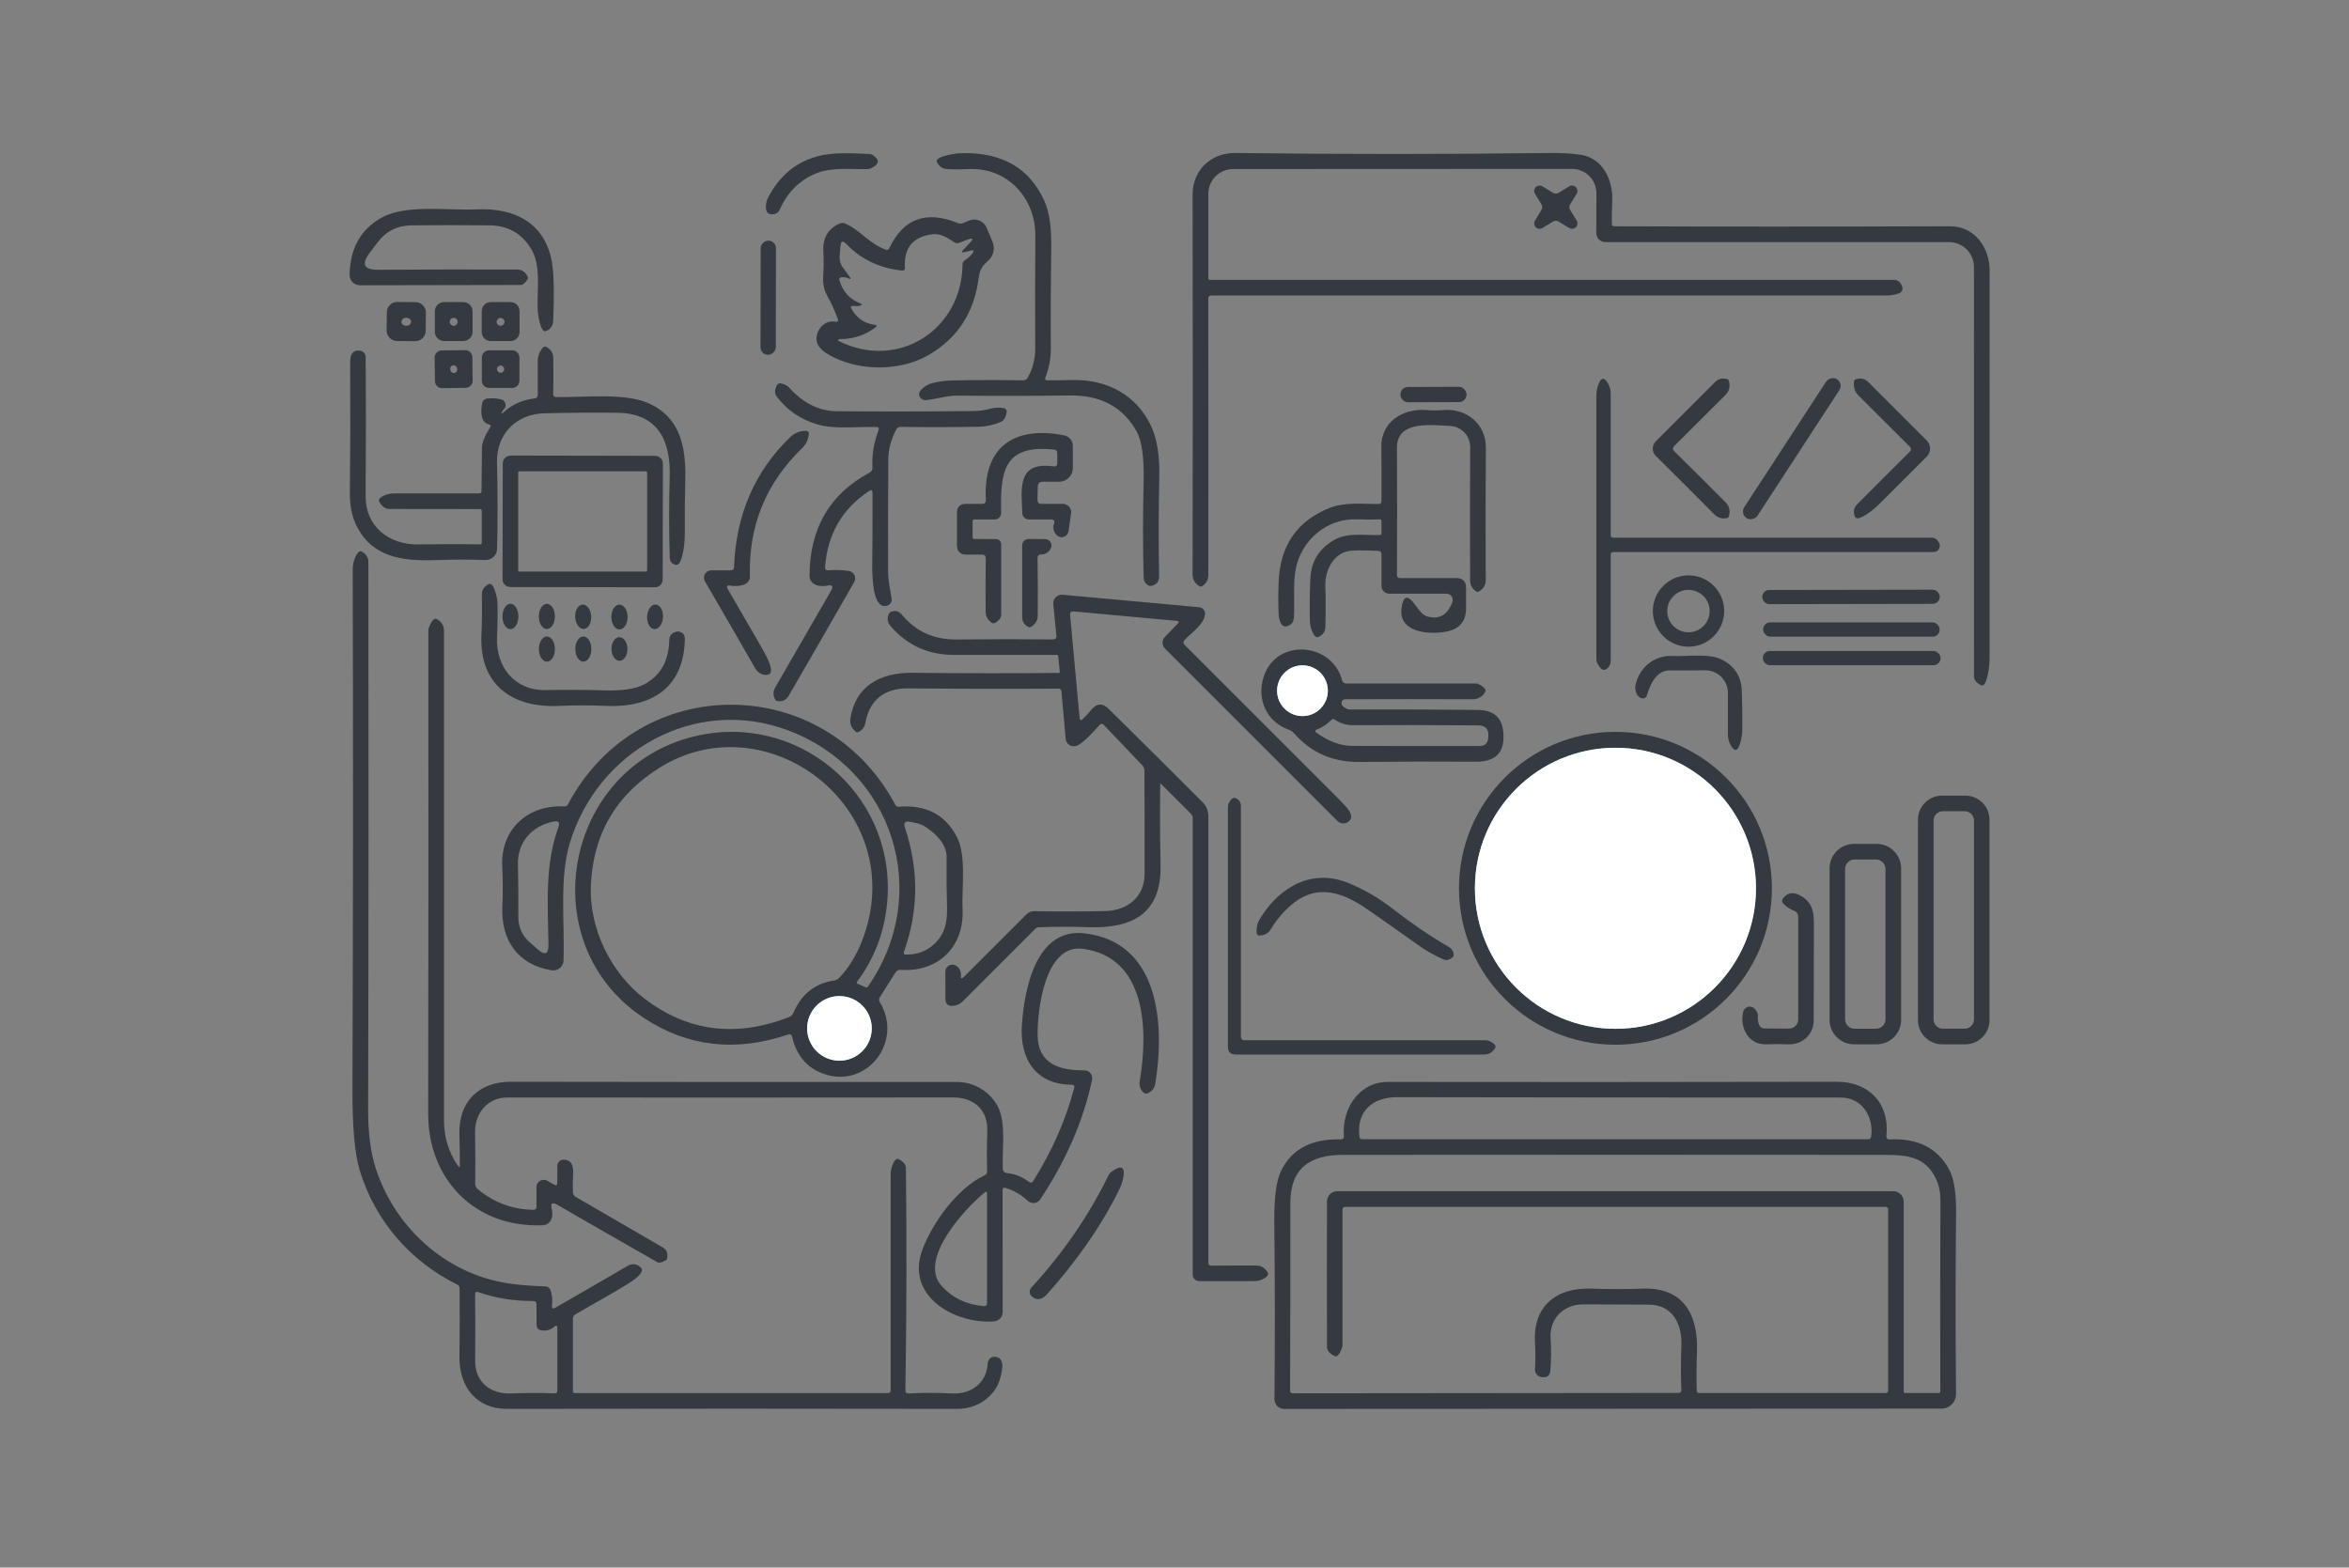 <?xml version="1.0" encoding="UTF-8"?>
<svg id="Livello_1" data-name="Livello 1" xmlns="http://www.w3.org/2000/svg" viewBox="0 0 451 301">
  <rect x="0" y="0" width="451" height="301" fill="#808080" stroke="none"/>
  <defs>
    <style>
      .cls-1 {
        fill: none;
        stroke: #80d7f8;
        stroke-width: 2px;
      }

      .cls-2 {
        fill: #fff;
      }

      .cls-2, .cls-3 {
        stroke-width: 0px;
      }

      .cls-3 {
        fill: #343a40;
      }
    </style>
  </defs>
  <g>
    <path class="cls-1" d="M254.94,132.63c0-2.69-2.18-4.87-4.87-4.87-2.69,0-4.87,2.18-4.87,4.87h0c0,2.69,2.18,4.87,4.87,4.87h0c2.69,0,4.87-2.18,4.87-4.87" vector-effect="non-scaling-stroke"/>
    <path class="cls-1" d="M167.37,197.47c0-3.42-2.78-6.2-6.2-6.2s-6.2,2.78-6.2,6.2,2.78,6.2,6.2,6.2,6.2-2.78,6.2-6.2" vector-effect="non-scaling-stroke"/>
    <path class="cls-1" d="M337.14,170.57c0-14.9-12.08-26.98-26.98-26.98h0c-14.9,0-26.98,12.08-26.98,26.98h0c0,14.9,12.08,26.98,26.98,26.98h0c14.9,0,26.98-12.08,26.98-26.98h0" vector-effect="non-scaling-stroke"/>
  </g>
  <path class="cls-3" d="M156.55,33.35c-3.1,1.3-5.39,3.62-6.87,6.95-.19.42-.57.72-1.01.8-1.12.21-1.66-.27-1.62-1.46.02-.65.18-1.27.49-1.84,2.9-5.45,7.47-8.23,13.72-8.35,1.72-.04,3.58,0,5.59.11.31.02.61.13.87.31,1.21.87,1.06,1.68-.44,2.42-.23.11-.48.17-.74.18-3.19.07-6.89-.43-9.99.88Z"/>
  <path class="cls-3" d="M231.98,57.38c.03,18.04.03,35.74.01,53.1,0,.86-.4,1.55-1.17,2.08-.16.11-.32.11-.48.02-.91-.49-1.37-1.27-1.37-2.32.05-22.76.06-47.05,0-72.88,0-4.73,3.54-8.05,8.21-8,20.65.25,40.71.25,60.16,0,2.39-.03,4.42.08,6.11.33,4.32.64,6.31,4.91,6.09,9.06-.07,1.45-.1,2.86-.07,4.22,0,.31.16.46.47.46,19.45.08,40.94.08,64.48,0,4.71,0,7.59,4.12,7.58,8.46-.01,25.52-.02,50.36-.01,74.51,0,.75-.06,1.49-.18,2.23-.35,2.23-.83,3.21-1.44,2.92-.91-.43-1.37-1-1.37-1.72-.01-26.34-.02-52.53-.01-78.58,0-2.64-2.14-4.78-4.78-4.78h-65.98c-.97,0-1.75-.78-1.75-1.75,0,0,0,0,0-.01l.02-7.63c0-2.57-2.08-4.66-4.65-4.67,0,0,0,0-.01,0l-65.09.03c-2.63,0-4.76,2.13-4.76,4.76,0,0,0,0,0,.01v16.26c0,.14.11.25.25.25h131.46c.47,0,.92.24,1.18.64.67,1.02.5,1.7-.52,2.03-.69.22-1.44.33-2.25.33h-129.5c-.43,0-.64.21-.64.63Z"/>
  <path class="cls-3" d="M201.12,73.03c1.58,0,3.24-.03,4.97-.06,6.57-.1,12.22,2.97,14.96,8.94,1.11,2.41,1.62,5.66,1.53,9.75-.14,6.3-.15,12.62-.04,18.96.02,1.08-.5,1.71-1.56,1.89-.14.03-.28,0-.41-.06-.65-.34-.99-.88-1-1.61-.15-6.11-.15-12.19,0-18.23.11-4.69-.33-7.94-1.33-9.75-2.72-4.91-7.2-6.99-12.79-6.92-7.45.09-14.64.1-21.57.03-2.19-.02-3.95.64-6,.85-.7.07-1.16-.23-1.39-.9-.13-.42.11-.9.73-1.43.51-.45,1.1-.75,1.76-.92,1.23-.31,2.42-.48,3.59-.51,4.61-.1,9.24-.11,13.9-.03.36,0,.63-.15.81-.46,1-1.72,1.49-3.61,1.48-5.67-.04-6.49-.03-13.72.02-21.67.05-7.17-5.36-13.13-12.78-12.76-1.51.07-2.92.07-4.22-.01-.84-.05-1.47-.49-1.88-1.33-.29-.59.65-1.1,2.84-1.51.75-.14,1.5-.21,2.26-.22,7.02-.05,12.47,2.5,15.52,9.19.93,2.04,1.37,5,1.32,8.88-.1,7.07-.13,13.57-.08,19.51,0,1.83-.34,3.65-1.04,5.48-.14.39,0,.58.4.57Z"/>
  <path class="cls-3" d="M299.25,37.02l2.03-1.24c.49-.3,1.13-.15,1.43.34.2.33.2.75,0,1.09l-1.24,2.03c-.2.33-.2.75,0,1.08l1.24,2.03c.3.49.15,1.13-.34,1.43-.33.2-.75.2-1.09,0l-2.03-1.24c-.33-.2-.75-.2-1.08,0l-2.03,1.24c-.49.3-1.13.15-1.43-.34-.2-.33-.2-.75,0-1.09l1.24-2.03c.2-.33.2-.75,0-1.08l-1.24-2.03c-.3-.49-.15-1.13.34-1.43.33-.2.75-.2,1.09,0l2.03,1.24c.33.2.75.2,1.08,0Z"/>
  <path class="cls-3" d="M72.62,51.81c8.37-.07,17.22-.09,26.55-.06,1.01,0,1.73.47,2.15,1.4.07.17.06.33-.04.49-.47.71-.89,1.07-1.28,1.08-10.61.02-20.91.04-30.9.06-1.09,0-1.97-.88-1.98-1.97,0-.02,0-.03,0-.05.09-5.07,2.14-8.73,6.15-10.97,4.7-2.62,12.72-1.32,18.31-1.59,7.41-.34,13.45,2.79,14.49,10.84.29,2.23.34,5.72.15,10.47-.04,1.03-.51,1.73-1.4,2.08-.53.21-.99-.58-1.36-2.39-.15-.73-.24-1.48-.25-2.24-.04-3.64.59-7.95-1.08-10.9-1.79-3.16-4.52-4.76-8.18-4.79-5.02-.05-10-.04-14.95,0-2.71.03-4.89,1.13-6.52,3.29-.51.67-1.01,1.34-1.5,1.99-1.65,2.19-1.11,3.27,1.64,3.25Z"/>
  <path class="cls-3" d="M160.82,61.13c-.56-1.4-1.08-2.76-1.85-4.06-.71-1.21-1.02-2.54-.92-3.99.11-1.69.12-3.3.03-4.83-.14-2.59.92-4.37,3.19-5.35.32-.13.64-.13.96,0,3.03,1.34,4.55,3.83,7.83,5.04.31.11.54.02.68-.28,2.69-5.69,7.07-7.3,13.15-4.83.35.14.7.14,1.05,0l1.1-.47c1.31-.55,2.82.06,3.38,1.36,0,0,0,0,0,0l1.14,2.69c.55,1.31.18,2.83-.92,3.73-1.06.88-1.56,1.81-1.73,3.17-.84,6.7-4.07,11.66-9.68,14.89-5.28,3.03-12.69,3.1-18.14.42-1.47-.73-3.33-1.75-3.32-3.63,0-1.73,1.61-3.58,3.52-3.22.57.11.74-.11.53-.65ZM162.84,53.44c-.42-.19-.85-.25-1.29-.19-.36.05-.49.24-.38.59.64,2.14,1.95,3.6,3.94,4.39.5.19.49.35-.04.47-.35.09-.71.1-1.08.05-.61-.09-.76.13-.45.66,1,1.71,2.43,2.69,4.3,2.94.55.07.6.27.15.59-1.99,1.47-4.28,2.2-6.85,2.17-.11,0-.2.09-.2.2,0,.08.04.15.11.18,11.49,5.73,23.65-2.28,23.75-14.68,0-.37.15-.65.46-.84.52-.33.97-.73,1.36-1.2.51-.61.38-.82-.39-.62l-1,.26c-.61.16-.7,0-.27-.46l1.22-1.28c.79-.84.65-1.06-.43-.65l-1.65.62c-.31.12-.59.08-.86-.11-1.21-.84-2.67-1.74-4.19-1.55-3.77.47-5.54,2.61-5.31,6.41.03.41-.17.6-.58.56-4.32-.47-7.88-2.17-10.69-5.12-.66-.69-1.03-.56-1.1.39l-.17,1.94c-.06.77.15,1.55.61,2.18l1.3,1.77c.33.45.24.56-.27.33Z"/>
  <rect class="cls-3" x="136.54" y="55.7" width="21.92" height="2.94" rx="1.45" ry="1.45" transform="translate(90.07 204.57) rotate(-89.9)"/>
  <path class="cls-3" d="M81.73,63.54c-.01,1.1-.92,1.99-2.02,1.98l-3.5-.04c-1.1-.01-1.99-.92-1.98-2.02l.04-3.5c.01-1.1.92-1.99,2.02-1.98l3.5.04c1.1.01,1.99.92,1.98,2.02l-.04,3.5ZM78.93,61.75c-.02-.42-.45-.75-.96-.73-.51.02-.91.38-.9.81.02.42.45.75.96.73.51-.02.91-.38.9-.81Z"/>
  <path class="cls-3" d="M90.73,63.71c0,.98-.79,1.77-1.77,1.77h-3.7c-.98,0-1.77-.78-1.77-1.76h0s0-3.94,0-3.94c0-.98.79-1.77,1.77-1.77h3.7c.98,0,1.77.78,1.77,1.76h0s0,3.94,0,3.94ZM87.87,61.8c0-.42-.34-.76-.76-.76h0c-.42,0-.76.34-.76.76h0c0,.42.34.76.76.76h0c.42,0,.76-.34.76-.76h0Z"/>
  <path class="cls-3" d="M99.75,63.77c0,.95-.77,1.72-1.72,1.72h-3.82c-.95,0-1.72-.77-1.72-1.72v-4.04c0-.95.77-1.72,1.72-1.72h3.82c.95,0,1.72.77,1.72,1.72h0v4.04ZM96.86,61.81c0-.41-.34-.75-.75-.75s-.75.34-.75.75.34.75.75.75.75-.34.75-.75Z"/>
  <path class="cls-3" d="M96.77,79.1c1.6-1.46,3.55-2.32,5.86-2.59.41-.05.62-.28.62-.69v-6.47c0-.65.15-1.27.45-1.84.42-.8.81-1.1,1.18-.9.87.47,1.32,1.14,1.34,2.01.05,2.21.05,4.56-.01,7.03,0,.39.18.58.57.59,5.46.1,13.04-.84,17.63,1.15,6.05,2.61,7.3,8.15,7.16,14.5-.09,3.68-.12,7.2-.09,10.57,0,.84-.05,1.68-.16,2.51-.34,2.46-.86,3.62-1.56,3.49-.76-.15-1.15-.61-1.18-1.39-.15-5.29-.14-10.47,0-15.54.22-7.04-2.36-12.2-10.08-12.27-4.68-.05-9.35-.01-14,.1-5.39.13-9.2,4-9.08,9.42.15,6.22.15,11.77.01,16.66-.03,1.19-1.03,2.12-2.22,2.09,0,0,0,0-.01,0-3.15-.11-6.29-.1-9.43.02-6.54.24-12.28-.54-15.3-6.55-.9-1.79-1.33-3.92-1.3-6.39.09-7.95.11-15.46.06-22.52,0-.61,0-1.48,0-2.63,0-1.61.66-2.32,1.96-2.11.58.1,1.01.6,1.02,1.2.06,7.48.06,16.39-.01,26.74-.04,5.84,4.55,9.33,10.07,9.25,3.99-.06,7.96-.07,11.93-.02.19,0,.29-.09.29-.29v-6.21c0-.15-.12-.27-.26-.27-5.56.01-11.39,0-17.49-.02-.77,0-1.41-.47-1.92-1.4-.22-.39.08-.78.9-1.17.58-.27,1.19-.41,1.83-.41h16.41c.33,0,.49-.16.49-.49.03-2.87.06-5.62.08-8.25,0-.98.53-2.29,1.57-3.94.19-.31.11-.51-.25-.59-1.23-.29-1.67-1.59-1.32-3.89.1-.66.48-1.02,1.15-1.08.89-.08,1.74-.02,2.55.18.6.15.97.77.82,1.37-.06.22-.18.42-.35.57-.09.07-.16.16-.21.26-.36.64-.27.71.27.21Z"/>
  <path class="cls-3" d="M90.75,73.08c.01.76-.59,1.38-1.35,1.39h0l-4.5.06c-.76.01-1.38-.59-1.39-1.35h0s-.06-4.5-.06-4.5c-.01-.76.59-1.38,1.35-1.39h0l4.5-.06c.76-.01,1.38.59,1.39,1.35h0s.06,4.5.06,4.5ZM86.46,70.66c-.07.45.08.76.45.92.32.13.69-.02.82-.34.02-.05.03-.1.04-.15.06-.46-.1-.76-.49-.91-.31-.12-.67.04-.79.36-.01.04-.02.08-.03.12Z"/>
  <path class="cls-3" d="M99.73,73.1c0,.77-.62,1.39-1.39,1.39h-4.44c-.77,0-1.39-.62-1.39-1.39v-4.44c0-.77.62-1.39,1.39-1.39h4.44c.77,0,1.39.62,1.39,1.39h0v4.44ZM96.8,70.89c0-.38-.31-.69-.69-.69h0c-.38,0-.69.31-.69.69h0c0,.38.31.69.69.69h0c.38,0,.69-.31.69-.69h0Z"/>
  <rect class="cls-3" x="328.11" y="84.64" width="31.82" height="3.02" rx="1.5" ry="1.5" transform="translate(83.98 327.3) rotate(-56.9)"/>
  <path class="cls-3" d="M309.25,106.5v20.4c0,.72-.31,1.26-.94,1.63-.53.31-1.07-.08-1.63-1.17-.12-.24-.19-.5-.19-.78v-50.63c.01-.83.18-1.63.51-2.4.48-1.1,1.05-1.08,1.72.06.35.61.53,1.26.53,1.97v27.17c0,.33.17.5.5.5h61.2c.37,0,.72.16.97.44.38.43.55.81.52,1.13-.09.79-.52,1.18-1.31,1.18h-61.38c-.33,0-.5.17-.5.5Z"/>
  <path class="cls-3" d="M321.49,86.68c3.44,3.39,6.72,6.65,9.83,9.79.72.73.93,1.62.62,2.68-.06.19-.18.3-.37.34-.95.19-1.77-.06-2.46-.75-3.44-3.48-7.17-7.21-11.2-11.19-.78-.76-.78-2.01-.02-2.79,0,0,0,0,0,0,3.91-3.93,7.73-7.75,11.47-11.47.54-.55,1.27-.72,2.2-.51.19.04.31.15.36.32.33,1.08.11,2-.66,2.76-3.34,3.33-6.6,6.58-9.79,9.77-.35.35-.34.71,0,1.06Z"/>
  <path class="cls-3" d="M366.65,85.75c-3.19-3.19-6.45-6.44-9.79-9.76-.76-.75-1.05-1.68-.88-2.79.03-.19.13-.31.31-.37.95-.31,1.77-.12,2.45.56,3.7,3.69,7.43,7.42,11.18,11.18.86.86.86,2.26,0,3.12l-9.07,9.06c-.66.66-1.37,1.26-2.14,1.79-1.47,1-2.31,1.24-2.54.71-.41-.93-.28-1.73.4-2.42,3.16-3.19,6.52-6.55,10.07-10.06.35-.34.35-.68,0-1.02Z"/>
  <path class="cls-3" d="M166.89,94.27c-5.21,3.43-8.04,8.33-8.49,14.71-.02.28.19.51.47.53.02,0,.05,0,.07,0,1.29-.11,2.63-.07,4.01.12.79.11,1.34.84,1.23,1.63-.03.18-.08.36-.18.51-4.2,7.35-8.39,14.62-12.56,21.81-.49.84-1.22,1.19-2.2,1.04-.17-.03-.29-.11-.37-.25-.47-.79-.48-1.58-.03-2.36,3.71-6.45,7.28-12.64,10.72-18.58.49-.85.25-1.17-.7-.98-1.47.3-3.44-.09-3.43-1.93.04-9.07,3.87-15.66,11.5-19.75.41-.22.61-.56.58-1.03-.13-2.37.26-4.74,1.16-7.11.15-.41,0-.63-.43-.64-3.59-.09-8.06.48-11.33-.5-3.21-.95-5.81-2.73-7.78-5.34-.43-.56-.42-1.28.02-2.17.25-.51.89-.49,1.92.08.15.08.28.18.39.31,2.72,3.04,5.8,4.57,9.24,4.6,8.66.07,17.35.06,26.08-.04,1.23-.01,2.3-.15,3.21-.41.89-.25,1.8-.31,2.74-.16.37.06.61.4.56.77,0,.01,0,.02,0,.03-.15.73-.36,1.52-1.1,1.84-1.39.6-2.78.91-4.16.94-4.69.09-9.74.1-15.13.03-.37,0-.64.16-.81.48-1.02,1.91-1.53,3.84-1.54,5.78-.05,7.01-.06,14.15-.04,21.41,0,1.87.4,3.53.68,5.32.1.62-.3,1.22-.91,1.36-1.19.29-2.01-.65-2.45-2.83,0-.01,0-.03-.01-.04-.25-1.58-.37-3.12-.35-4.62.05-4.72.06-9.46.05-14.22,0-.5-.21-.61-.62-.34Z"/>
  <rect class="cls-3" x="268.88" y="74.29" width="12.68" height="2.94" rx="1.43" ry="1.43" transform="translate(-.26 .96) rotate(-.2)"/>
  <path class="cls-3" d="M264.63,105.78c-2.99-.15-4.93-.13-5.82.06-2.87.59-4.44,3.73-4.35,6.65.08,2.67.08,5.31,0,7.9-.03.93-.49,1.58-1.38,1.93-.39.16-.79-.23-1.18-1.16-.25-.61-.39-1.25-.41-1.91-.06-2.74-.03-5.45.09-8.12.15-3.38,1.75-5.9,4.78-7.55,2.5-1.36,5.82-.74,8.62-.85.15,0,.26-.12.26-.26v-2.43c.01-.21-.1-.32-.31-.31-1.45.05-2.92.05-4.4-.01-4.96-.19-9.35,2.91-11.14,7.44-1.44,3.63-.71,7.62-.97,11.45-.06.83-.47,1.37-1.22,1.61-.6.2-1.04-.02-1.33-.67-.24-.53-.37-1.14-.39-1.79-.07-2.25-.06-4.3.02-6.16.31-6.87,3.54-11.55,9.69-14.03,3.01-1.22,6.33-.77,9.53-.8.34,0,.51-.18.52-.52.02-3.25.01-6.73-.03-10.46-.06-4.75,4.09-7.36,8.46-7.06,1.2.09,2.4.09,3.59,0,4.42-.3,8.06,2.75,8.02,7.27-.07,9.14-.07,17.6-.02,25.38,0,1.01-.46,1.75-1.39,2.22-.15.08-.3.07-.45-.03-.77-.53-1.16-1.25-1.16-2.14-.04-7.87-.04-16.4.01-25.58.01-2.17-1.7-3.97-3.87-4.06-3.22-.13-10.22-1.2-10.19,4.15.05,8.23.05,16.4,0,24.51,0,.37.18.55.55.55h10.85c1.24,0,1.86.62,1.87,1.87v3.86c.02,2.49-1.19,4-3.64,4.52-3.29.7-9.34.26-8.76-4.4.31-2.51,1.2-2.73,2.65-.66.35.5.74.98,1.17,1.45.34.37.73.62,1.17.74,2.26.63,3.85-.29,4.77-2.76.23-.62-.08-1.31-.7-1.54-.14-.05-.28-.08-.43-.08h-10.97c-.83,0-1.5-.67-1.5-1.5h0v-6.07c0-.41-.21-.63-.62-.65Z"/>
  <path class="cls-3" d="M139.75,113.15c2.07,3.59,4.11,7.11,6.13,10.58.47.79.9,1.59,1.3,2.38,1.13,2.25,1.14,3.41.04,3.48-.97.06-1.74-.4-2.29-1.37-3.29-5.74-6.49-11.27-9.58-16.58-.39-.68-.16-1.55.52-1.94.21-.12.45-.19.7-.19h3.77c.38-.01.58-.2.59-.59.37-10.05,3.95-18.37,10.74-24.94.71-.69,1.56-1.1,2.55-1.23.75-.09,1.11.09,1.07.54-.09,1.09-.51,2.01-1.26,2.74-6.97,6.72-10.32,14.93-10.05,24.63.06,1.86-2.43,2.01-3.73,1.79-.67-.11-.83.12-.5.7Z"/>
  <path class="cls-3" d="M201.8,99.75h-4.26c-.68,0-1.24-.54-1.26-1.21-.18-4.78-1.08-10.01,6.11-8.97.29.04.56-.16.6-.45,0-.03,0-.06,0-.09v-2.07c0-.37-.19-.57-.56-.62-9.83-1.08-10.39,4.33-10.21,12.15.02.68-.52,1.24-1.2,1.26-.01,0-.02,0-.03,0h-4c-.14,0-.25.11-.25.25v3.24c0,.14.1.25.24.25l4.27.03c.54,0,.98.44.98.99h0s0,13.51,0,13.51c0,.33-.12.65-.34.9-.63.71-1.13.93-1.5.66-.75-.54-1.14-1.23-1.15-2.07-.03-3.23-.03-6.67.02-10.31,0-.47-.22-.7-.69-.7h-2.97c-1.25,0-1.87-.63-1.87-1.88v-6.12c0-1.17.59-1.76,1.76-1.75h3.06c.51.01.76-.25.73-.77-.55-10.08,5.28-14.29,15.06-12.38.95.19,1.64,1.02,1.64,1.99v4.29c0,1.45-1.18,2.62-2.63,2.62h-3.1c-.65,0-.99.33-1,.98l-.06,2.49c0,.52.25.78.76.78h4.11c.88.01,1.6.73,1.6,1.6,0,.08,0,.15-.02.23l-.48,3.41c-.11.73-.78,1.24-1.52,1.14-.29-.04-.57-.18-.77-.4-.61-.63-.77-1.35-.5-2.16.19-.55,0-.82-.59-.82Z"/>
  <path class="cls-3" d="M127.23,111.29c0,.82-.67,1.48-1.48,1.48l-27.78-.05c-.82,0-1.48-.67-1.48-1.48l.04-22.28c0-.82.67-1.48,1.48-1.48l27.78.05c.82,0,1.48.67,1.48,1.48l-.04,22.28ZM124.25,90.77c0-.15-.12-.27-.27-.27h-24.22c-.15,0-.27.12-.27.27h0v18.72c0,.15.12.27.27.27h24.22c.15,0,.27-.12.27-.27h0v-18.72Z"/>
  <path class="cls-3" d="M199.21,107.15c.05,4.03.06,7.73.03,11.08,0,.89-.42,1.6-1.25,2.13-.21.13-.42.12-.64-.01-.73-.42-1.1-1.05-1.1-1.89v-13.72c0-.69.56-1.25,1.25-1.25,0,0,0,0,.01,0l3.14.03c.69,0,1.24.57,1.23,1.26,0,.22-.06.44-.18.63-.43.7-1.03,1.05-1.82,1.06-.45,0-.67.23-.67.68Z"/>
  <path class="cls-3" d="M174.48,267.57c2.67-.15,5.42-.15,8.25,0,3.77.21,6.72-2.04,6.91-5.81.04-.72.65-1.27,1.37-1.23,0,0,0,0,0,0,1.55.09,1.84,1.62.88,4.59-.14.43-.32.85-.55,1.24-1.54,2.65-4.43,4.17-7.51,4.17-27.53-.05-56.37-.05-86.53,0-5.96.01-9.17-4.41-9.09-10.02.06-4.58.07-8.95.03-13.11,0-.34-.15-.59-.46-.74-9.15-4.55-15.78-12.32-18.7-21.88-.97-3.17-1.44-8.39-1.41-15.66.12-33.1.14-66.36.05-99.78,0-.91.2-1.78.61-2.59.39-.77.77-1.04,1.15-.83.83.47,1.25,1.14,1.25,2.03.05,34.59.04,69.67-.05,105.26,0,4.41.48,8.13,1.46,11.14,3.89,11.96,14.29,20.88,26.68,22.25,1.93.21,3.89.35,5.86.41.47.01.89.33,1.03.78.31.94.4,1.9.27,2.89-.07.57.15.71.64.43,4.52-2.59,9.12-5.26,13.8-7.99.96-.56,1.82-.48,2.58.23.7.66-.11,1.72-2.44,3.17-.82.51-1.62,1-2.4,1.45-2.61,1.51-5.16,2.97-7.64,4.38-.35.19-.52.49-.52.89v13.88c-.01.25.12.38.37.38h60.13c.33,0,.5-.17.5-.5v-41.44c0-.65.12-1.27.36-1.87.38-.94.78-1.31,1.2-1.1.91.46,1.36,1.04,1.37,1.73.17,14.05.13,28.26-.1,42.63,0,.44.21.65.65.62ZM103.02,254.44l-.02-3.96c0-.44-.22-.66-.67-.66-3.79,0-7.28-.57-10.48-1.7-.43-.15-.64,0-.63.46.05,4.02.05,8.26.01,12.73-.04,4.04,2.93,6.41,6.83,6.26,3.01-.12,5.81-.13,8.4-.02.37.02.55-.15.55-.52v-12.01c-.01-.52-.21-.61-.6-.26-.75.66-1.62.88-2.61.66-.52-.12-.78-.45-.78-.98Z"/>
  <path class="cls-3" d="M331.04,117.33c0,3.78-3.07,6.85-6.85,6.85h0c-3.78,0-6.85-3.07-6.85-6.85h0c0-3.78,3.07-6.85,6.85-6.85h0c3.78,0,6.85,3.07,6.85,6.85h0ZM328.25,117.34c0-2.25-1.82-4.07-4.07-4.07h0c-2.25,0-4.07,1.82-4.07,4.07h0c0,2.25,1.82,4.07,4.07,4.07h0c2.25,0,4.07-1.82,4.07-4.07h0Z"/>
  <path class="cls-3" d="M95.43,122.38c-.25,5.7,3.41,10.25,9.33,10.13,3.66-.07,7.37-.06,11.13.05,3.55.11,6.14-.27,7.77-1.13,3.15-1.66,4.77-4.53,4.84-8.62,0-.52.29-1,.74-1.26.45-.25.83-.34,1.14-.27.75.18,1.12.66,1.11,1.43-.18,9.47-6.52,13.24-15.21,12.84-3.03-.14-6.01-.14-8.94,0-8.89.43-15.32-4-14.91-13.51.11-2.69.14-5.29.08-7.82-.03-.89.4-1.58,1.29-2.05.52-.28.99.35,1.42,1.88.18.63.28,1.28.29,1.93.05,2.03.02,4.16-.08,6.39Z"/>
  <rect class="cls-3" x="338.35" y="113.26" width="34.08" height="2.72" rx="1.34" ry="1.34" transform="translate(-.2 .62) rotate(-.1)"/>
  <path class="cls-3" d="M222.77,150.46c-.08,4.49-.06,9.72.05,15.68.19,9.18-5.26,12.18-13.79,11.9-3.39-.11-6.59-.1-9.6.01-.25.01-.47.11-.66.29-4.66,4.65-9.32,9.31-13.97,13.98-.47.47-1.17.78-1.82.83-.97.07-1.46-.38-1.46-1.35l-.02-5.21c0-.75.61-1.36,1.36-1.36.29,0,.57.09.81.27.6.45.87,1.05.82,1.8-.05.62.14.71.59.27l11.96-11.97c.43-.43.96-.65,1.58-.64,4.6.09,9.12.08,13.57-.02,4.39-.1,7.56-2.81,7.57-7.11.01-6.1,0-12.71-.03-19.82,0-.41-.14-.77-.43-1.07l-7.43-7.8c-.18-.19-.48-.19-.66-.01,0,0,0,0-.01.01-1.04,1.09-3.33,3.81-4.69,4.12-.84.19-1.68-.33-1.87-1.17-.02-.07-.03-.14-.03-.21l-.81-9.1c-.03-.37-.23-.55-.6-.55-9.35.06-18.96.04-28.84-.05-4.51-.04-7.42,2.2-8.21,6.62-.14.75-.54,1.32-1.2,1.71-.24.15-.46.14-.65-.02-.83-.67-1.18-1.5-1.03-2.49.95-6.23,5.65-8.87,11.9-8.81,9.95.1,19.32.11,28.1.02.15,0,.21-.07.2-.22l-.29-2.96c-.02-.19-.12-.28-.31-.28h-19.72c-4.93,0-8.98-1.84-12.15-5.51-.64-.73-.74-1.54-.31-2.43.08-.17.21-.28.4-.35.83-.29,1.52-.09,2.08.58,2.69,3.26,6.21,4.8,10.46,4.75,6.28-.07,12.45-.07,18.5-.01.51,0,.74-.24.69-.74l-.59-6.05c-.08-.91.59-1.71,1.5-1.79.1,0,.2,0,.29,0l26.22,2.4c.66.06,1.16.63,1.12,1.3-.1,1.93-2.62,3.6-3.92,4.99-.3.33-.29.64.02.95,9.91,9.93,19.65,19.68,29.24,29.25.57.57,1.11,1.13,1.63,1.7,1.3,1.42,1.44,2.45.42,3.08-.63.39-1.44.29-1.96-.23l-33.13-33.13c-.6-.6-.61-1.57-.03-2.17l2.59-2.7c.09-.09.1-.25,0-.34-.04-.04-.09-.07-.15-.07l-20.04-1.84c-.29-.03-.55.19-.58.48,0,.04,0,.07,0,.11l1.82,19.77c.05.58.28.67.69.26.53-.52,1.02-1.06,1.47-1.62,1.09-1.37,2.23-1.46,3.44-.27,6,5.93,12,11.89,18.01,17.9.75.75,1.12,1.66,1.12,2.71v85.74c0,.37.19.56.56.56,3-.03,5.87-.04,8.6-.03.95,0,1.69.44,2.24,1.32.21.35,0,.72-.62,1.11-.6.38-1.26.57-1.97.57h-10.56c-.69,0-1.25-.56-1.25-1.25v-87.65c0-.33-.12-.62-.36-.86l-5.82-5.8s-.03-.01-.04,0c0,0,0,.01,0,.02Z"/>
  <ellipse class="cls-3" cx="98" cy="118.37" rx="2.44" ry="1.53" transform="translate(-20.71 215.96) rotate(-89.8)"/>
  <ellipse class="cls-3" cx="105" cy="118.36" rx="2.42" ry="1.54" transform="translate(-13.73 222.95) rotate(-89.8)"/>
  <ellipse class="cls-3" cx="111.97" cy="118.43" rx="1.54" ry="2.34" transform="translate(-6.24 6.23) rotate(-3.1)"/>
  <ellipse class="cls-3" cx="118.94" cy="118.48" rx="1.56" ry="2.38" transform="translate(-.21 .21) rotate(-.1)"/>
  <ellipse class="cls-3" cx="125.77" cy="118.44" rx="2.36" ry="1.53" transform="translate(.91 237.84) rotate(-87)"/>
  <path class="cls-3" d="M88.29,223.73c0-2.02-.04-4.02-.09-6-.16-6.14,3.71-10.02,9.84-10.01,28.85.05,57.43.06,85.72.04,3.24,0,6.36,1.88,7.82,4.72,1.66,3.25.77,8.36.96,12.02.02.39.32.7.7.74,1.59.16,3.01.72,4.28,1.68.35.27.64.21.87-.16,3.59-5.71,6.22-11.68,7.88-17.93.06-.23-.08-.46-.31-.53-.04,0-.08-.01-.11-.01-6.98.02-10.11-4.95-9.65-11.5.48-6.89,2.7-18.67,12.03-17.57,14.27,1.67,15.48,17.25,13.58,28.86-.15.89-.64,1.5-1.47,1.85-.29.12-.54.08-.76-.12-.65-.59-.91-1.32-.76-2.19,1.65-9.78,1.32-23.81-10.93-25.43-7.31-.97-8.76,11.91-8.67,16.7.11,5.53,4.41,6.68,8.97,6.64.83,0,1.51.66,1.51,1.49,0,.11,0,.22-.03.32-1.63,7.78-4.95,15.43-9.94,22.96-.48.73-1.46.93-2.19.45-.07-.05-.15-.11-.21-.17-1.23-1.15-2.64-1.97-4.23-2.47-.41-.13-.61.02-.61.45l.02,23.4c0,.92-.71,1.69-1.62,1.76-7.4.62-17.17-4.75-13.79-13.76,1.9-5.08,6.57-11.72,11.94-14.28.34-.16.5-.43.49-.8-.08-2.39-.07-4.93.03-7.64.15-4.15-2.6-6.51-6.55-6.51-29.39.03-57.91.03-85.58.01-3.79,0-6.29,2.97-6.22,6.73.06,3.38.07,6.65.03,9.8,0,.45.16.81.51,1.09,3.09,2.56,6.64,3.88,10.66,3.95.39,0,.59-.18.59-.57v-3.8c0-.77.63-1.39,1.4-1.39.24,0,.48.06.69.18l1.29.74c.41.23.61.12.61-.35l.02-3.27c0-.65.54-1.18,1.19-1.17,0,0,0,0,.01,0,1.33.02,1.94.91,1.83,2.67-.07,1.25-.09,2.43-.05,3.54.01.43.21.75.58.96,5.45,3.15,11.04,6.39,16.75,9.72.69.41.95,1.1.76,2.08-.03.17-.13.29-.29.38-.73.41-1.25.53-1.58.34-6.79-3.87-13.18-7.54-19.18-11.01-1.01-.58-1.37-.31-1.09.82.36,1.43-.13,3.03-1.81,3.09-12.94.51-21.94-8.81-21.92-21.42.05-30.46.06-61.39.03-92.79,0-.18.03-.36.1-.52.53-1.36,1.03-1.92,1.49-1.68.95.49,1.42,1.26,1.42,2.31v94.01c0,3.19.88,6.08,2.67,8.67.25.36.37.32.37-.12ZM189.16,228.89c-3.67,2.93-13.02,12.93-8.38,18.03,2.09,2.31,4.79,3.6,8.1,3.88.41.03.62-.16.62-.57v-21.18c0-.12-.1-.21-.21-.21-.05,0-.09.02-.13.05Z"/>
  <rect class="cls-3" x="338.52" y="119.51" width="33.88" height="2.74" rx="1.34" ry="1.34"/>
  <ellipse class="cls-3" cx="105" cy="124.63" rx="1.54" ry="2.42" transform="translate(-.43 .37) rotate(-.2)"/>
  <ellipse class="cls-3" cx="112" cy="124.63" rx="1.54" ry="2.42" transform="translate(-.65 .59) rotate(-.3)"/>
  <ellipse class="cls-3" cx="118.93" cy="124.62" rx="1.53" ry="2.27" transform="translate(-1.51 1.46) rotate(-.7)"/>
  <path class="cls-3" d="M258.52,131.25h25c.09,0,.17.02.24.06,1.18.57,1.64,1.09,1.38,1.56-.52.94-1.35,1.41-2.48,1.4-8.41-.03-16.5-.03-24.27,0-.57,0-.84.29-.81.86,0,.16.06.29.17.4.49.47.99.71,1.51.71,8.16-.03,16.33,0,24.5.08,3.19.04,4.83,1.65,4.9,4.84v.2c.08,3.29-1.68,4.93-5.29,4.9-6.77-.05-14.22-.03-22.36.05-5.05.04-9.23-1.71-12.53-5.49-.28-.32-.62-.55-1.02-.69-4.29-1.52-6.2-5.85-4.85-10.14,2.36-7.49,13.08-6.74,15.06.61.12.43.4.65.85.65ZM254.94,132.63c0-2.69-2.18-4.87-4.87-4.87-2.69,0-4.87,2.18-4.87,4.87h0c0,2.69,2.18,4.87,4.87,4.87h0c2.69,0,4.87-2.18,4.87-4.87ZM256.28,138.18c-.24-.16-.46-.14-.67.07-.81.83-1.77,1.45-2.88,1.88-.15.06-.22.23-.16.37.02.05.05.09.09.12,2.34,1.73,4.67,2.6,6.99,2.61,7.79.03,15.91.03,24.38.02,1.09,0,1.66-.54,1.71-1.63l.02-.28c.07-1.36-.58-2.04-1.94-2.05-8.49-.07-16.52-.09-24.07-.04-1.25.01-2.41-.34-3.47-1.07Z"/>
  <rect class="cls-3" x="338.46" y="125.01" width="34.12" height="2.72" rx="1.34" ry="1.34"/>
  <path class="cls-3" d="M316.17,133.58c-.11.38-.5.61-.89.52-.78-.19-1.22-.85-1.31-1.96-.02-.19,0-.38.03-.57.7-3.32,3.6-5.8,7.07-5.61,2.83.15,6.92-.56,9.43.66,2.51,1.22,3.81,3.23,3.92,6.03.09,2.42.12,4.91.09,7.48,0,.63-.08,1.26-.22,1.88-.49,2.19-1.15,2.56-1.98,1.13-.37-.65-.56-1.35-.56-2.1v-8c0-2.39-1.93-4.33-4.32-4.33-.02,0-.05,0-.07,0-2.22.03-4.48.04-6.77.02-2-.02-3.47,1.6-4.42,4.85Z"/>
  <circle class="cls-2" cx="250.07" cy="132.63" r="4.87"/>
  <path class="cls-3" d="M151.31,198.65c-10.07,3.41-19.3,2.35-27.69-3.18-21.6-14.23-15.46-47.91,9.64-54.06,19.68-4.81,38.31,10.7,37.15,30.83-.35,6.07-2.3,11.5-5.87,16.3-.11.16-.08.28.09.35l1.6.69c.17.07.3.03.4-.12,12.51-17.98,4.8-41.68-15.33-49.22-17.93-6.71-36.65,4.03-41.93,21.75-2,6.71-.93,15.22-1.17,22.46-.04,1.09-.96,1.93-2.05,1.89-.08,0-.15-.01-.22-.02-6.42-1.01-9.76-5.73-9.48-12.15.11-2.61.11-5.21-.02-7.8-.34-7.06,4.8-11.87,11.9-11.52.33.01.57-.12.72-.41,13.62-25.66,49.28-25.35,62.83.07.16.29.4.43.73.4,5.17-.41,8.86,1.51,11.08,5.74,1.91,3.63.93,9.83,1.12,14.03.31,7.1-4.66,12.04-11.86,11.55-.45-.03-.8.14-1.04.53l-2.98,4.73c-.2.32-.2.64,0,.96,4.59,7.57-2.55,16.8-10.95,13.69-3.11-1.15-5.07-3.5-5.9-7.06-.1-.43-.35-.57-.76-.43ZM167.38,172.83c1.93-21.37-22.09-36.97-40.63-25.48-8.5,5.26-12.94,12.88-13.31,22.85-.3,8.1,3.82,16.59,10.27,21.53,8.3,6.35,17.55,7.54,27.74,3.59.42-.16.72-.45.9-.86,1.54-3.59,4.14-5.65,7.8-6.18.36-.05.67-.21.93-.47,3.71-3.78,5.84-9.87,6.3-14.98ZM106.26,157.75c-4.08.84-6.91,3.9-6.82,8.2.07,3.61.1,7.02.08,10.21-.01,1.8.76,3.52,2.11,4.71.93.83,1.48,1.31,1.64,1.45,1.37,1.21,2.05.9,2.03-.93-.09-7.53-.76-15.3,1.91-22.54.34-.93.02-1.3-.95-1.1ZM175.85,158.03l-1.09-.23c-.99-.2-1.33.18-1.01,1.13,2.68,8.04,2.62,15.96-.18,23.77-.14.41,0,.61.43.61,2.78-.02,4.95-1.14,6.5-3.35.95-1.35,1.39-3.2,1.33-5.55-.09-3.49-.12-6.73-.08-9.74.03-2.05-1.25-3.97-3.84-5.76-.63-.43-1.31-.73-2.06-.88ZM167.37,197.47c0-3.42-2.78-6.2-6.2-6.2s-6.2,2.78-6.2,6.2,2.78,6.2,6.2,6.2,6.2-2.78,6.2-6.2Z"/>
  <path class="cls-3" d="M340.2,170.57c0,16.59-13.45,30.04-30.04,30.04s-30.04-13.45-30.04-30.04,13.45-30.04,30.04-30.04h0c16.59,0,30.04,13.45,30.04,30.04h0ZM337.14,170.57c0-14.9-12.08-26.98-26.98-26.98h0c-14.9,0-26.98,12.08-26.98,26.98h0c0,14.9,12.08,26.98,26.98,26.98h0c14.9,0,26.98-12.08,26.98-26.98h0Z"/>
  <circle class="cls-2" cx="310.16" cy="170.57" r="26.98"/>
  <path class="cls-3" d="M381.98,195.88c0,2.57-2.08,4.65-4.65,4.65h-4.44c-2.57,0-4.65-2.08-4.65-4.65h0v-38.46c0-2.57,2.08-4.65,4.65-4.65h4.44c2.57,0,4.65,2.08,4.65,4.65h0v38.46ZM379,157.56c0-.99-.8-1.79-1.79-1.79h-4.18c-.99,0-1.79.8-1.79,1.79h0v38.18c0,.99.8,1.79,1.79,1.79h4.18c.99,0,1.79-.8,1.79-1.79h0v-38.18Z"/>
  <path class="cls-3" d="M239,199.75h46.25c.28,0,.56.07.81.2.9.45,1.24.88,1.01,1.27-.49.85-1.21,1.27-2.16,1.27-15.97.01-31.85.01-47.66,0-1,0-1.5-.51-1.5-1.5v-46.08c0-.28.07-.54.2-.78.42-.76.84-1.05,1.27-.88.69.29,1.03.8,1.03,1.54v44.21c0,.5.25.75.75.75Z"/>
  <path class="cls-3" d="M365.01,195.84c0,2.59-2.1,4.69-4.69,4.69h-4.36c-2.59,0-4.69-2.1-4.69-4.69h0v-29.1c0-2.59,2.1-4.69,4.69-4.69h4.36c2.59,0,4.69,2.1,4.69,4.69h0v29.1ZM362.01,166.88c0-1.02-.82-1.84-1.84-1.84h-4.08c-1.02,0-1.84.82-1.84,1.84h0v28.82c0,1.02.82,1.84,1.84,1.84h4.08c1.02,0,1.84-.82,1.84-1.84v-28.82Z"/>
  <path class="cls-3" d="M262.46,174.56c-4.38-3.04-9.32-4.94-14.08-1.17-1.75,1.39-3.2,3.06-4.36,5.01-.5.84-1.26,1.25-2.29,1.23-.37,0-.52-.41-.47-1.22.05-.7.25-1.35.62-1.95,3.85-6.34,10.11-9.68,16.97-6.92,2.96,1.19,5.83,2.86,8.62,5.02,3.68,2.85,7.27,5.29,10.78,7.32.59.35.91,1,.82,1.65-.01.11-.07.21-.17.29-.63.51-1.19.65-1.69.43-1.75-.75-3.39-1.68-4.93-2.78-3.35-2.39-6.62-4.7-9.82-6.91Z"/>
  <path class="cls-3" d="M338.8,197.49l4.69.02c.97,0,1.76-.78,1.76-1.75h0v-19.71c0-.52-.32-.98-.8-1.17-.73-.28-1.39-.7-1.98-1.27-.39-.38-.41-.78-.06-1.2.78-.95,1.76-1.15,2.94-.6,2.31,1.08,2.91,2.88,2.91,5.21,0,6.89-.02,13.2-.03,18.95-.01,2.64-2.18,4.65-4.82,4.56-1.44-.05-2.9-.06-4.37,0-3.36.1-5.08-3.24-4.35-6.25.17-.69.87-1.12,1.56-.95.18.04.35.12.49.24.23.18.41.41.56.69.17.32.24.66.21,1.03-.05.51.03,1.01.23,1.5.17.43.59.71,1.06.71Z"/>
  <circle class="cls-2" cx="161.17" cy="197.47" r="6.2"/>
  <path class="cls-3" d="M258.02,218.15c-.39-5.35,2.95-10.41,8.49-10.4,25.35.04,54.08.03,86.18-.03,6.12,0,10.17,4.13,9.49,10.49-.03.29.19.55.48.58.03,0,.06,0,.08,0,5.47-.28,9.31,1.67,11.53,5.86.91,1.69,1.34,4.53,1.29,8.5-.12,11.6-.12,23.11-.01,34.54.01,1.53-1.22,2.78-2.75,2.79,0,0-.01,0-.02,0l-126.23.06c-1.03,0-1.86-.83-1.86-1.86,0,0,0-.01,0-.02.11-11.1.1-22.39-.03-33.87-.05-4.76.38-8.09,1.31-9.98,2.03-4.16,5.85-6.17,11.45-6.03.43,0,.63-.2.6-.63ZM359.25,218.28c.56-3.73-1.72-7.53-5.78-7.53-30.27,0-58.69-.02-85.26-.07-4.73,0-7.81,2.76-7.2,7.61.04.31.22.46.53.46h97.17c.31,0,.49-.16.54-.47ZM295.77,264.38c-.66-.17-1.11-.8-1.06-1.48.11-1.49.1-3.24,0-5.23-.38-6.95,4.21-10.48,10.82-10.23,3.32.12,6.6.12,9.85,0,7.87-.27,10.68,5,10.43,12.11-.09,2.65-.11,5.13-.04,7.45,0,.33.18.49.51.49h35.73c.33,0,.5-.17.5-.5v-34.75c0-.33-.17-.5-.5-.5h-103.75c-.33,0-.5.17-.5.5v26.05c0,.13-.02.26-.07.39-.47,1.38-.96,1.95-1.46,1.71-.97-.46-1.45-1.08-1.45-1.85-.03-10.05-.03-19.34,0-27.85,0-1.08.88-1.95,1.96-1.95h106.77c1.1,0,2,.9,2,2v36.5c0,.14.11.25.25.25h6.48c.16,0,.29-.13.29-.28-.04-11.72-.03-24,.02-36.83,0-1.47-.27-2.79-.83-3.97-2.01-4.25-5.3-4.65-10.06-4.65-32.29-.03-66.91-.03-103.85,0-6.29,0-10.07,2.55-10.07,9.26.01,13.04,0,25.04-.05,36.01,0,.34.17.51.5.51l74.07-.07c.38,0,.56-.19.55-.58-.11-2.75-.1-5.62.01-8.61.15-4.17-1.81-7.77-6.26-7.77-3.95,0-8.12-.02-12.53-.05-3.81-.02-6.6,2.73-6.32,6.6.15,2.09.13,4.15-.06,6.19-.08.84-.54,1.24-1.38,1.2-.15,0-.32-.03-.49-.08Z"/>
  <path class="cls-3" d="M215,228.18c-3.5,7.31-8.78,14.55-13.97,20.33-.94,1.05-1.88,1.23-2.83.52-.54-.4-.66-1.16-.26-1.71.03-.04.06-.07.09-.1,6.05-6.58,10.99-13.76,14.81-21.55.14-.29.35-.54.62-.72,1.88-1.31,2.61-.89,2.19,1.28-.13.67-.35,1.32-.65,1.95Z"/>
</svg>